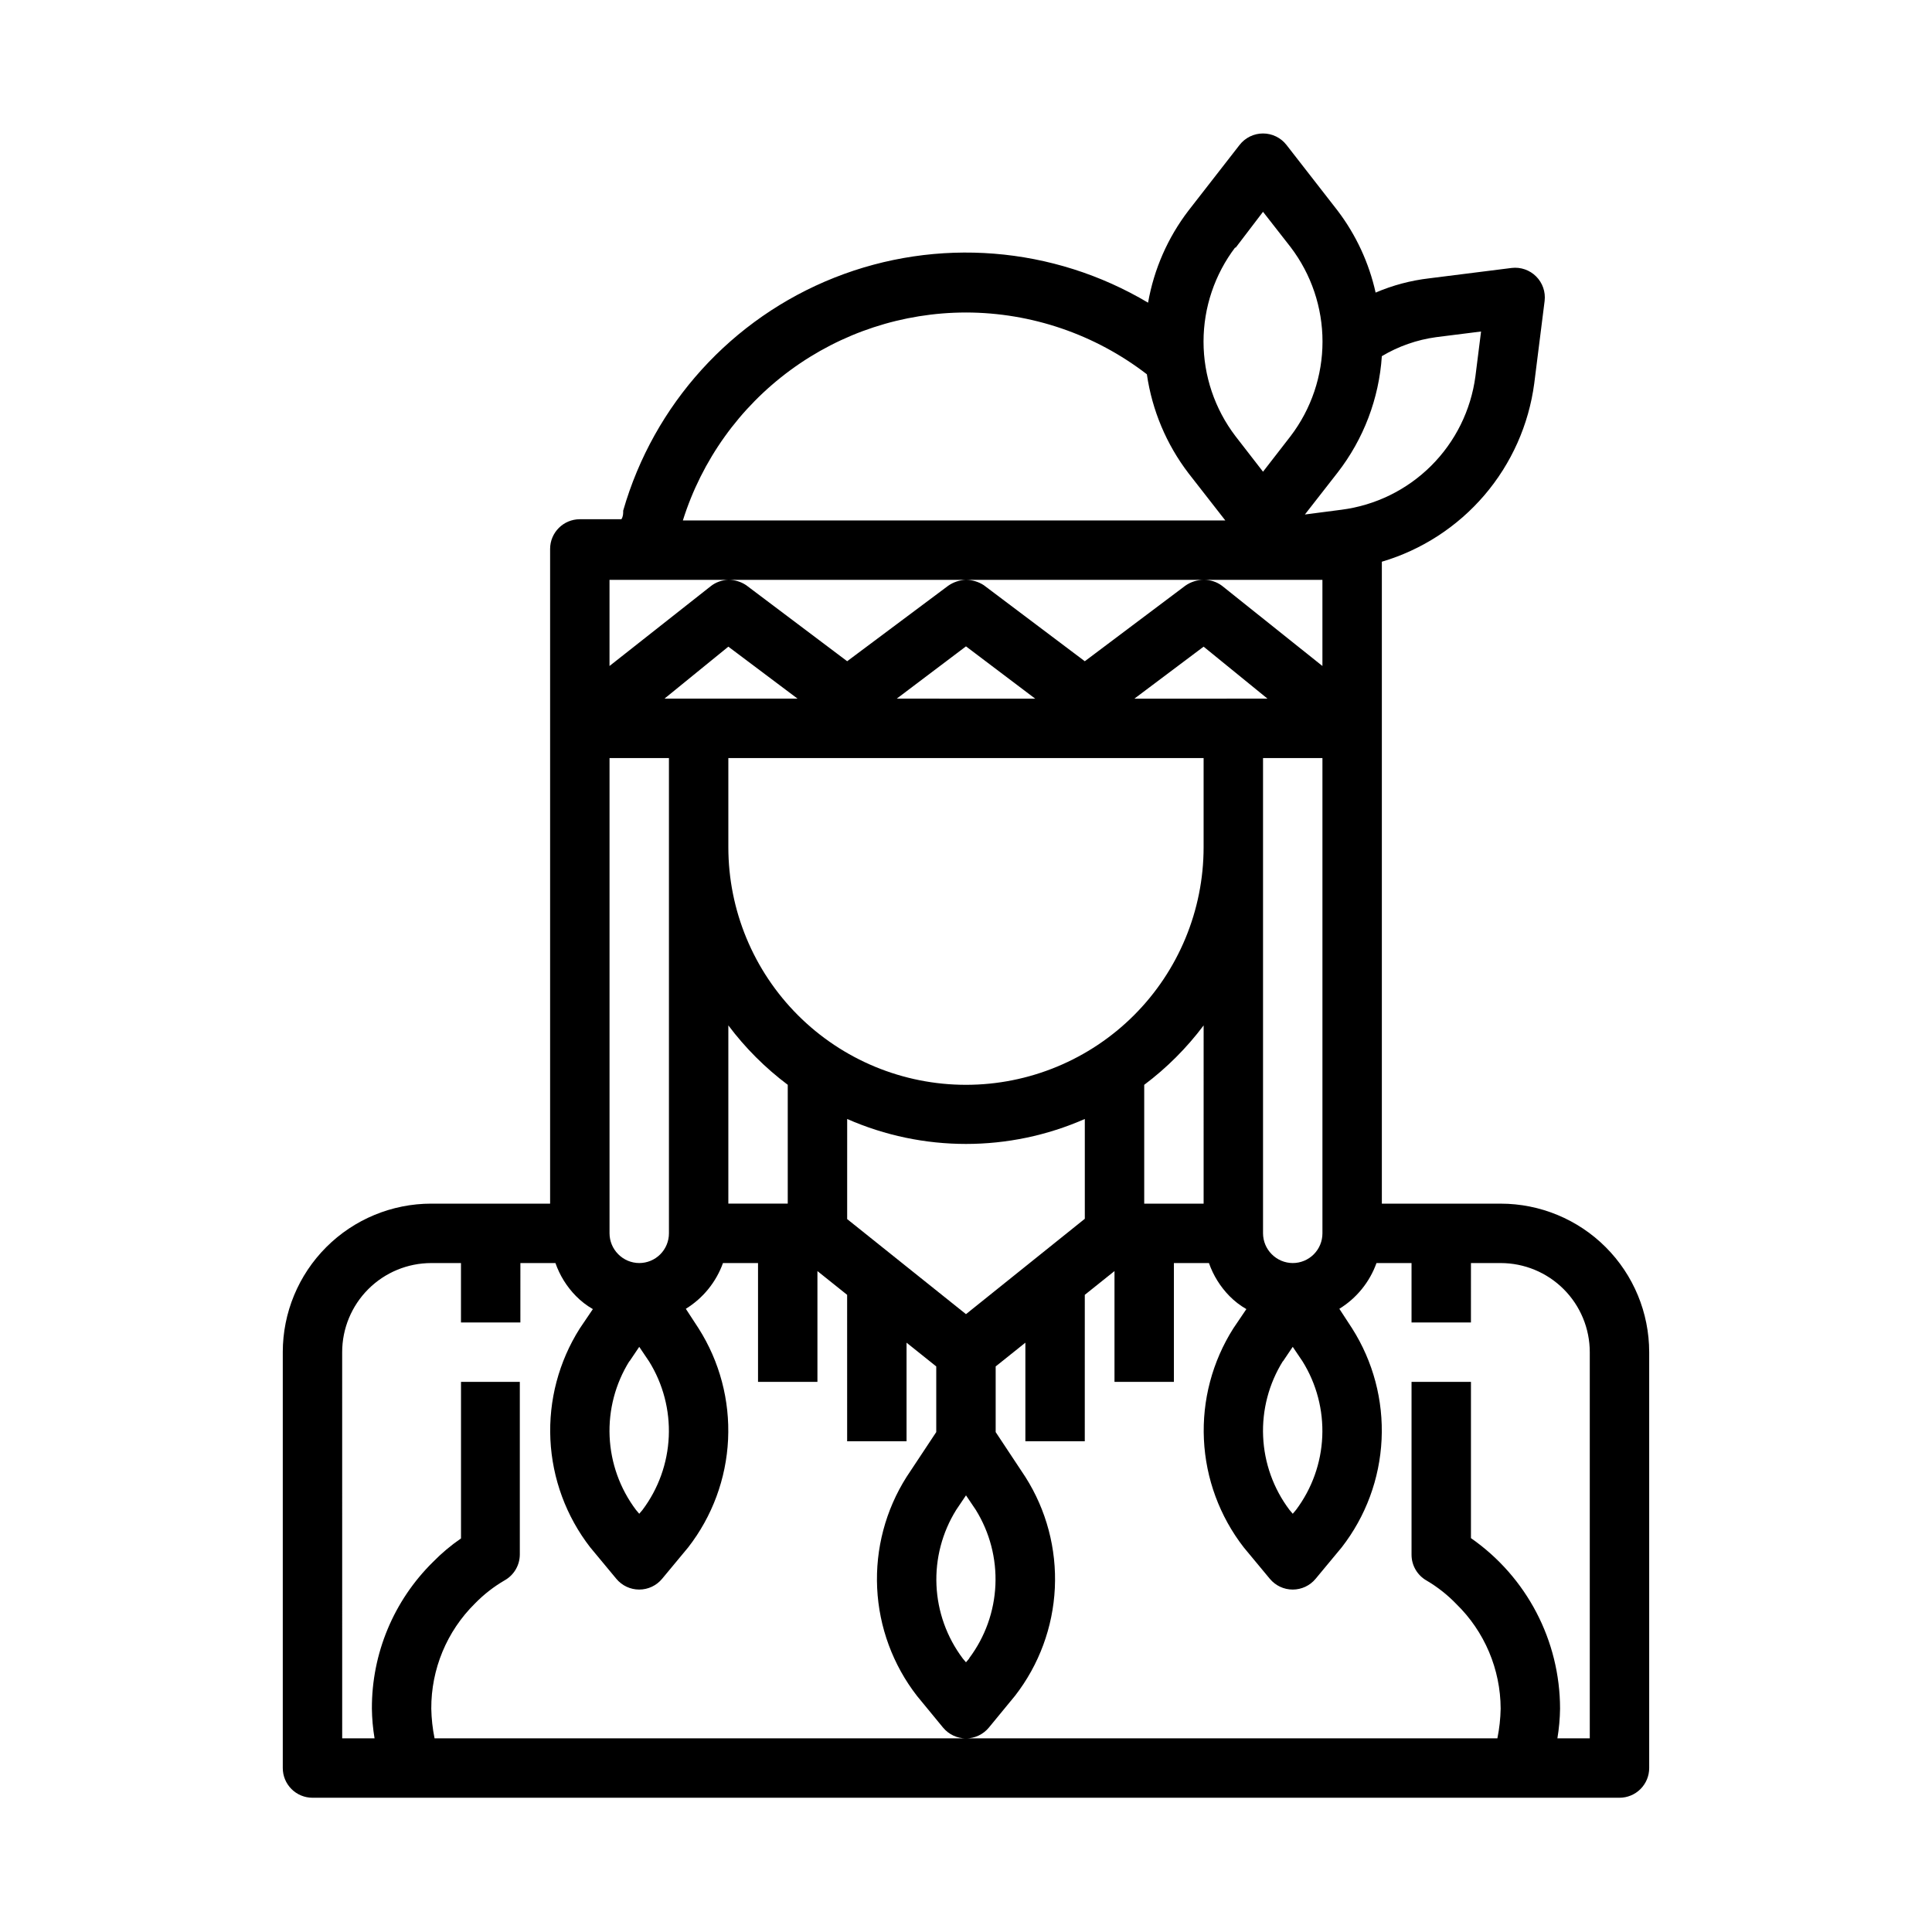 <?xml version="1.0" encoding="UTF-8"?>
<!-- Uploaded to: ICON Repo, www.iconrepo.com, Generator: ICON Repo Mixer Tools -->
<svg fill="#000000" width="800px" height="800px" version="1.1" viewBox="144 144 512 512" xmlns="http://www.w3.org/2000/svg">
 <path d="m218.94 502.34v110.21c0 2.09 0.828 4.09 2.305 5.566 1.477 1.477 3.481 2.305 5.566 2.305h346.37c2.086 0 4.09-0.828 5.566-2.305s2.305-3.477 2.305-5.566v-110.21c0-10.441-4.148-20.453-11.527-27.832-7.383-7.383-17.395-11.527-27.832-11.527h-31.488v-170.12c10.574-3.129 20.016-9.254 27.184-17.637 7.168-8.383 11.75-18.66 13.199-29.594l2.754-21.883v-0.004c0.285-2.391-0.547-4.781-2.25-6.484-1.703-1.703-4.094-2.535-6.484-2.25l-21.883 2.754h-0.004c-4.879 0.57-9.652 1.84-14.168 3.777-1.754-7.883-5.191-15.297-10.078-21.727l-13.539-17.398c-1.492-1.918-3.785-3.043-6.219-3.043s-4.727 1.125-6.219 3.043l-13.539 17.398c-5.477 7.156-9.148 15.527-10.707 24.402-25.172-14.977-55.863-17.43-83.098-6.644-27.23 10.789-47.914 33.598-56 61.75 0 0.867 0 1.496-0.473 2.281h-11.02c-4.348 0-7.875 3.527-7.875 7.875v173.5h-31.488c-10.438 0-20.449 4.144-27.832 11.527-7.379 7.379-11.527 17.391-11.527 27.832zm265.05 2.441 2.598-3.856 2.598 3.856v-0.004c3.715 5.973 5.535 12.926 5.227 19.949-0.309 7.023-2.734 13.793-6.957 19.414l-0.867 1.023-0.867-1.023h0.004c-4.242-5.629-6.676-12.41-6.984-19.453-0.309-7.039 1.52-14.008 5.25-19.988zm2.598-26.059c-2.102-0.008-4.117-0.859-5.59-2.363-1.453-1.465-2.273-3.445-2.281-5.508v-125.95h15.742v125.95c0 2.086-0.828 4.09-2.305 5.566-1.477 1.477-3.477 2.305-5.566 2.305zm-23.617-15.742h-15.742v-31.488c5.969-4.477 11.27-9.777 15.746-15.746zm-62.977 29.285-31.488-25.191 0.004-26.531c20.062 8.82 42.91 8.82 62.977 0v26.449zm0.867 91.238-0.867 1.023-0.867-1.023 0.004-0.004c-4.223-5.621-6.648-12.391-6.957-19.414-0.309-7.023 1.512-13.977 5.227-19.945l2.598-3.856 2.598 3.856c3.695 5.961 5.504 12.898 5.195 19.906-0.309 7.008-2.723 13.762-6.93 19.375zm-90.055-78.719 2.598-3.856 2.598 3.856v-0.008c3.711 5.973 5.535 12.926 5.227 19.949-0.312 7.023-2.734 13.793-6.957 19.414l-0.867 1.023-0.867-1.023c-4.238-5.629-6.672-12.41-6.984-19.453-0.309-7.039 1.523-14.008 5.254-19.988zm10.469-33.934c0 2.086-0.828 4.09-2.305 5.566-1.477 1.477-3.481 2.305-5.566 2.305-2.106-0.008-4.117-0.859-5.59-2.363-1.453-1.465-2.273-3.445-2.281-5.508v-125.95h15.742zm173.18-173.18v22.828l-26.609-21.254h0.004c-1.406-1.055-3.125-1.609-4.879-1.574-1.754 0.004-3.457 0.555-4.883 1.574l-26.605 19.992-26.766-20.152c-1.406-0.918-3.047-1.41-4.723-1.414zm-94.461 133.82c-16.703 0-32.723-6.637-44.531-18.445-11.812-11.812-18.445-27.832-18.445-44.531v-23.617h125.95v23.617c0 16.699-6.637 32.719-18.445 44.531-11.812 11.809-27.832 18.445-44.531 18.445zm44.633-102.34 18.344-13.777 16.922 13.773zm-26.293 0-36.684-0.004 18.344-13.852zm-98.242-0.004 16.926-13.773 18.34 13.773zm16.926 86.594c4.473 5.969 9.777 11.27 15.742 15.746v31.488h-15.742zm187.59-182.39 11.887-1.496-1.496 11.887c-1.195 8.98-5.32 17.316-11.742 23.711-6.422 6.391-14.773 10.48-23.762 11.637l-9.684 1.258 8.66-11.098c6.902-8.887 10.988-19.633 11.73-30.859 4.414-2.633 9.312-4.348 14.406-5.039zm-53.215-23.617 7.32-9.602 7.32 9.367c5.477 7.195 8.445 15.988 8.445 25.031 0 9.043-2.969 17.84-8.445 25.035l-7.32 9.445-7.32-9.445c-5.477-7.195-8.445-15.992-8.445-25.035 0-9.043 2.969-17.836 8.445-25.031zm-71.398 17.082c17.348 0.027 34.199 5.785 47.938 16.375 1.383 9.535 5.176 18.559 11.023 26.215l9.762 12.516h-143.75c5.023-15.969 15.004-29.918 28.496-39.828 13.488-9.91 29.785-15.262 46.527-15.277zm-62.977 70.848h62.977v0.004c-1.695 0.051-3.34 0.598-4.727 1.574l-26.762 19.992-26.766-20.152c-1.398-0.934-3.043-1.426-4.723-1.414-1.723 0.043-3.383 0.652-4.723 1.73l-26.766 21.098v-22.828zm-102.34 204.68c0-6.266 2.488-12.27 6.914-16.699 4.43-4.43 10.438-6.918 16.699-6.918h7.871v15.742h15.742l0.004-15.742h9.289c1.148 3.277 3 6.262 5.434 8.738 1.328 1.355 2.84 2.519 4.484 3.465l-3.461 5.117c-5.562 8.777-8.285 19.059-7.793 29.441 0.496 10.383 4.176 20.359 10.547 28.574l6.926 8.344c1.496 1.805 3.719 2.848 6.062 2.848s4.566-1.043 6.062-2.848l6.926-8.344c6.379-8.211 10.07-18.188 10.562-28.574 0.492-10.383-2.234-20.668-7.809-29.441l-3.387-5.195 0.004-0.004c4.559-2.805 8.027-7.082 9.84-12.121h9.289v31.488h15.742v-29.363l7.871 6.297 0.004 38.809h15.742v-26.133l7.871 6.297v17.398l-7.871 11.887c-5.562 8.777-8.281 19.062-7.789 29.441 0.492 10.383 4.176 20.359 10.543 28.574l6.926 8.422h0.004c1.496 1.805 3.719 2.852 6.062 2.852s4.562-1.047 6.059-2.852l6.926-8.422h0.004c6.379-8.207 10.066-18.188 10.562-28.57 0.492-10.387-2.234-20.672-7.809-29.445l-7.871-11.887v-17.398l7.871-6.297v26.133h15.742l0.004-38.809 7.871-6.297v29.363h15.742v-31.488h9.289c1.148 3.277 3.004 6.262 5.434 8.738 1.328 1.355 2.84 2.519 4.484 3.465l-3.461 5.117c-5.562 8.777-8.285 19.059-7.789 29.441 0.492 10.383 4.176 20.359 10.543 28.574l6.926 8.344h0.004c1.492 1.805 3.715 2.848 6.059 2.848s4.566-1.043 6.062-2.848l6.926-8.344c6.383-8.211 10.07-18.188 10.562-28.574 0.496-10.383-2.231-20.668-7.805-29.441l-3.387-5.195v-0.004c4.559-2.805 8.031-7.082 9.84-12.121h9.289v15.742h15.742l0.004-15.742h7.871c6.262 0 12.27 2.488 16.699 6.918 4.43 4.43 6.918 10.434 6.918 16.699v102.34h-8.582c0.434-2.602 0.672-5.234 0.707-7.871-0.012-18.02-8.828-34.891-23.613-45.188v-41.406h-15.746v45.816c0.004 2.84 1.539 5.457 4.016 6.848 2.894 1.707 5.543 3.801 7.871 6.219 7.469 7.289 11.695 17.273 11.73 27.711-0.051 2.644-0.34 5.277-0.867 7.871h-281.66c-0.527-2.594-0.816-5.227-0.867-7.871-0.051-10.469 4.121-20.516 11.574-27.867 2.332-2.394 4.981-4.461 7.871-6.141 2.477-1.391 4.008-4.008 4.016-6.852v-45.734h-15.586v41.484c-2.664 1.828-5.141 3.914-7.402 6.219-10.426 10.25-16.27 24.27-16.215 38.891 0.035 2.637 0.273 5.269 0.707 7.871h-8.578z"/>
</svg>